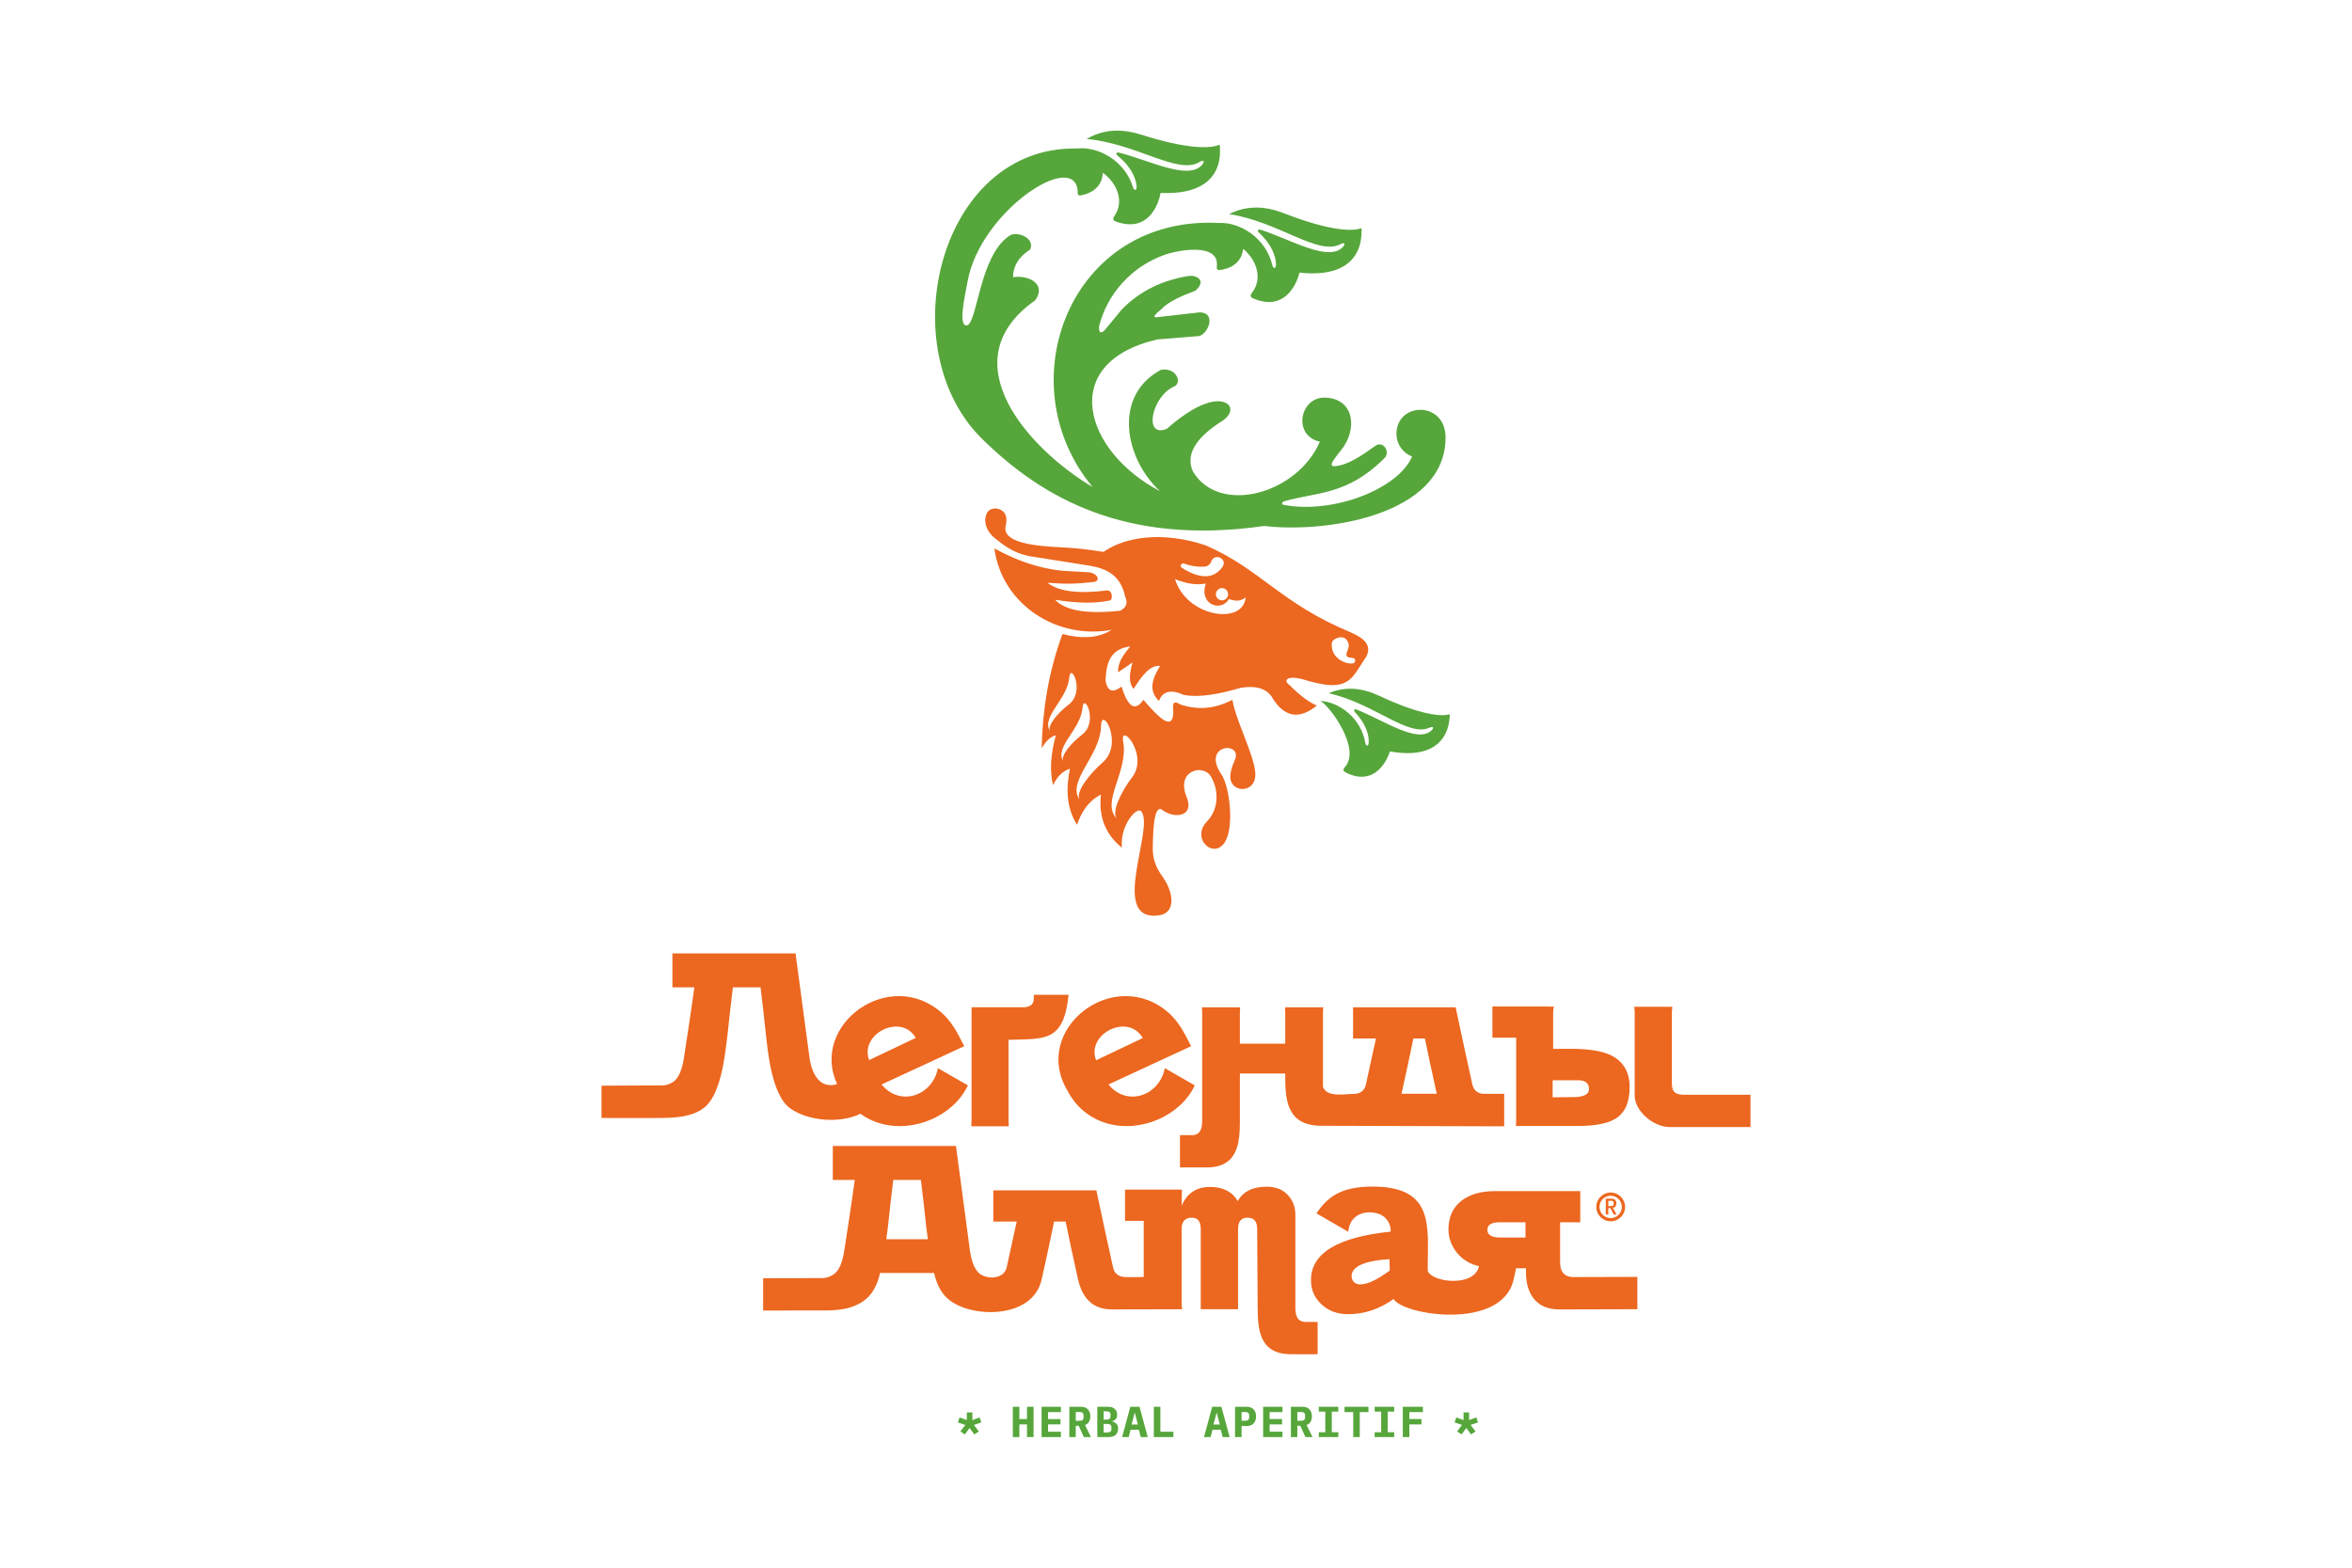 <?xml version="1.0" encoding="UTF-8"?>
<svg id="Layer_1" data-name="Layer 1" xmlns="http://www.w3.org/2000/svg" viewBox="0 0 900 600">
  <defs>
    <style>
      .cls-1, .cls-2 {
        fill: #ec671f;
      }

      .cls-1, .cls-3 {
        fill-rule: evenodd;
      }

      .cls-3 {
        fill: #56a63b;
      }
    </style>
  </defs>
  <path class="cls-2" d="M491.802,410.861h-17.357v18.026c0,8.464-.686,17.93-12.741,17.93h-10.195v-12.356c1.56,.024,3.128-.009,4.673-.009,3.344,0,3.836-2.995,3.836-5.476v-41.447c0-.579-.031-1.247-.095-2.006h14.615c-.062,.759-.093,1.517-.093,2.274v11.666h17.357v-11.844c0-.639-.031-1.336-.095-2.095h14.615c-.062,.759-.093,1.456-.093,2.095v28.327c1.489,4.273,8.663,2.674,12.658,2.674,2.146-.335,3.432-1.613,3.843-3.836,1.069-4.775,2.334-10.55,3.79-17.328h-8.764v-11.933h39.253c2.572,12.143,4.69,21.89,6.336,29.261,.413,2.223,1.699,3.501,3.845,3.836h8.388v12.452l-69.917-.207c-13.944,0-13.86-11.028-13.86-20.004h0Zm123.619,53.965h-.961v-6.057h2.265c.577,0,1.017,.162,1.321,.488,.302,.324,.455,.768,.455,1.336,0,.462-.113,.843-.337,1.145-.226,.3-.552,.485-.972,.554l1.396,2.534h-1.075l-1.283-2.447h-.808v2.447h0Zm.909-8.411c1.518,0,2.894,.615,3.892,1.615,1,.999,1.617,2.376,1.617,3.894,0,1.518-.617,2.895-1.615,3.894-.996,.994-2.372,1.613-3.894,1.613-1.52,0-2.898-.619-3.894-1.613-.996-.996-1.613-2.374-1.613-3.894,0-1.522,.617-2.898,1.613-3.894,.998-.998,2.376-1.615,3.894-1.615h0Zm3.023,2.485c-.772-.774-1.842-1.251-3.023-1.251-1.182,0-2.252,.477-3.022,1.249-.774,.776-1.252,1.846-1.252,3.026s.479,2.25,1.252,3.022c.772,.774,1.842,1.253,3.022,1.253,1.18,0,2.249-.479,3.023-1.253,.774-.77,1.251-1.841,1.251-3.022,0-1.183-.477-2.252-1.251-3.024h0Zm-2.77,2.698c.603,0,.905-.275,.905-.825v-.371c0-.55-.302-.826-.905-.826h-1.161v2.023h1.161Zm-324.569,27.619v12.352l23.625-.015c5.283-.004,10.652-.654,14.698-3.563,3.157-2.139,5.289-5.736,6.428-10.783h20.673c1.14,5.047,3.272,8.643,6.428,10.783,9.012,6.477,31.225,6.64,34.7-8.17,2.086-9.347,3.687-16.778,4.784-22.29h4.42c1.098,5.512,2.698,12.943,4.783,22.29,1.771,7.549,6.069,11.325,12.86,11.325,9.041,0,17.923-.064,26.973-.064-.162-.746-.242-1.466-.242-2.154v-28.419c0-2.975,1.309-4.467,3.905-4.467,2.276,0,3.424,1.434,3.424,4.293v30.748h14.276v-30.748c0-2.858,1.207-4.293,3.643-4.293s3.665,1.434,3.665,4.293l.191,30.225c.013,8.688,.912,17.741,12.74,17.741h10.197v-12.355c-1.56,.024-3.128-.007-4.675-.007-3.343,0-3.836-2.995-3.836-5.478v-35.621c0-2.74-.865-5.114-2.576-7.124-1.973-2.359-4.773-3.53-8.396-3.53-5.336,0-9.041,1.831-11.074,5.496-2.114-3.607-5.658-5.409-10.632-5.409-5.173,0-8.798,2.403-10.852,7.224,0-2.055,.12-4.103,.12-6.184h-21.768v11.934h7.151v21.476c-2.205,.135-4.5,.06-6.714,.06-2.886,0-4.579-1.307-5.065-3.923-1.648-7.372-3.765-17.12-6.337-29.261h-39.434v11.934h8.946c-1.458,6.775-2.724,12.552-3.79,17.327-.894,4.812-7.61,4.965-10.536,2.521-1.662-1.456-2.821-4.191-3.497-8.189l-5.425-40.584h-47.12v12.974h8.395c-1.231,9.196-2.687,18.435-4.089,27.61-.674,3.998-1.833,6.732-3.497,8.189-1.116,.932-2.944,1.781-4.928,1.784l-22.543,.053h0Zm-61.844-73.69v12.35c7.928,0,15.893,.093,23.809-.022,5.374-.078,10.866-.606,14.988-3.568,6.942-4.703,8.493-20.53,9.458-28.635,.612-5.93,1.285-11.844,2.023-17.774h10.571c.736,5.929,1.409,11.844,2.024,17.774,.666,5.607,2.061,23.628,9.456,28.635,1.103,.796,2.407,1.495,3.85,2.082,6.49,2.762,15.98,3.235,22.871-.093,2.386,1.704,4.979,2.949,7.775,3.734,12.882,3.612,28.003-3.077,33.366-14.606l-11.473-6.59c-1.968,10.495-14.394,14.97-21.553,6.255l31.631-14.664-2.092-4.049c-1.719-3.33-3.759-6.119-6.123-8.369-20.078-18.372-50.983,4.116-40.415,26.936-6.798,2.054-9.612-4.265-10.486-9.434l-5.425-40.584h-47.12v12.973h8.394c-1.229,9.195-2.687,18.434-4.087,27.611-.675,3.996-1.837,6.731-3.497,8.187-1.063,.889-2.765,1.735-4.648,1.742l-23.299,.107h0Zm396.367,73.184c-8.158,0-16.328,.071-24.355,.071-2.228,0-3.745-.779-4.544-2.339-.674-1.316-.663-2.833-.663-4.236v-14.402h7.719v-11.932h-32.623c-5.269,0-9.487,1.189-12.671,3.566-3.434,2.614-5.145,6.33-5.145,11.145,0,6.563,4.946,12.629,11.579,13.964l.027,.005,.029,.006,.025,.004c-1.518,8.154-17.954,6.326-19.541,1.89-.038-.328-.058-.677-.058-1.052,0-15.836,2.765-31.265-21.14-31.265-12.372,0-17.266,4.178-21.449,10.237l12.181,7.056c.579-6.495,6.117-8.303,10.971-7.07,2.836,.721,5.314,3.102,5.292,7.016-20.34,2.095-30.518,8.278-30.518,18.546,0,3.775,1.382,6.91,4.142,9.406,2.697,2.438,6.036,3.656,10.02,3.656,6.243,0,12.061-1.946,17.455-5.826,3.403,6.175,41.34,12.238,45.897-7.332,.339-1.526,.666-2.999,.981-4.422h3.781v1.722c0,7.32,3.344,14.025,12.734,14.025,10.009,0,19.838-.084,29.874-.084v-12.352h0Zm43.293-69.712c-8.58,0-16.996-.013-25.498-.013-3.654,0-4.581-1.471-4.581-4.449v-26.949c0-.697,.062-1.456,.188-2.274h-14.615c.124,.818,.188,1.517,.188,2.096v31.768c0,6.274,7.39,12.173,13.299,12.173h31.019v-12.352h0Zm-328.013,32.583h10.569c.737,5.929,1.411,11.844,2.024,17.772,.204,1.707,.415,3.356,.641,4.944h-15.9c.226-1.588,.439-3.237,.641-4.944,.614-5.928,1.287-11.843,2.024-17.772h0Zm241.922,22.064h-9.643c-3.309,0-4.957-.998-4.957-2.973,0-1.916,1.6-2.869,4.784-2.869h9.816v5.841h0Zm-51.944,12.616c-4.782,3.552-8.545,5.32-11.29,5.32-.989,0-1.788-.297-2.399-.876-.612-.579-.91-1.338-.91-2.259,0-3.716,4.832-5.9,14.507-6.539l.093,4.355h0Zm-199.22-80.53c-3.782-10.07,12.269-18.143,17.841-8.503l-17.841,8.503h0Zm86.848,.075l17.854-8.507c-5.547-9.774-21.755-1.62-17.854,8.507h0Zm37.757,9.598c-5.362,11.529-20.48,18.218-33.363,14.606-3.206-.898-6.14-2.401-8.805-4.509-2.667-2.11-4.859-4.83-6.578-8.16-14.049-23.597,18.35-48.376,39.139-29.354,2.363,2.25,4.404,5.039,6.124,8.369l2.09,4.049-31.631,14.664c7.158,8.715,19.585,4.24,21.553-6.255l11.471,6.59h0Zm113.901-18.263h9.088v31.536c0,.637-.031,1.396-.093,2.274h23.375c6.62,0,11.433-.878,14.427-2.616,3.812-2.155,5.709-6.242,5.709-12.275,0-5.691-2.338-9.72-6.994-12.111-3.434-1.679-8.453-2.525-15.07-2.525h-7.209v-13.836c0-.697,.095-1.485,.282-2.348-7.861,0-15.649-.029-23.515-.029v11.932h0Zm-28.041,.315h-2.21c-1.054,5.289-2.569,12.345-4.533,21.163h13.485c-1.964-8.819-3.479-15.875-4.531-21.163h-2.21Zm-157.123,.521v30.999c0,.639,.033,1.336,.095,2.096h-14.334c.064-.759,.095-1.456,.095-2.096v-43.453h20.284c3.361-.393,3.677-2.045,3.534-4.784h13.315c-1.879,18.065-8.882,16.805-22.987,17.238h0Zm222.13,18.857c0,1.977-1.93,3.002-5.788,3.062l-8.132,.073v-6.525h9.701c2.807,0,4.218,1.131,4.218,3.39h0Z"/>
  <path class="cls-1" d="M422.274,211.229c-5.933-.935-10.366-1.474-16.369-1.764-9.583-.47-22.672-1.634-21.062-8.205,.921-4.067-.509-6.136-3.731-6.683-2.768-.03-4.042,1.663-4.119,4.74,.174,3.028,1.875,5.468,4.741,7.46,3.963,3.333,8.395,5.652,13.601,6.294,7.327,1.164,14.656,2.33,21.987,3.496,6.117,1.136,11.454,3.536,13.21,11.734,1.08,2.313,.579,4.163-1.864,5.438-12.497,1.354-20.947,.047-24.944-4.195,7.362,1.177,14.422,1.623,20.747,.311,1.296,.257,1.58-3.833-.777-3.886-9.958,1.243-18.142,.78-22.921-2.952,8.649,.745,13.218,.204,17.871-.311,2.631-.28,1.42-3.707-2.874-3.731-3.135-.18-6.268-.362-9.403-.544-9.549-1.001-17.983-4.23-25.874-8.546,2.957,21.776,24.279,35.019,44.912,31.158-5.082,3.261-11.479,3.536-18.838,1.615-5.387,14.572-7.649,29.145-7.963,43.718,1.421-2.417,3.094-4.332,5.407-4.957-1.846,6.905-2.484,13.369-1.048,19.082,1.314-2.703,3.051-5.105,6.459-6.313-1.533,7.547-1.438,14.836,2.705,21.485,1.737-5.043,4.44-9.213,9.165-11.568-.977,8.575,1.776,15.287,7.962,20.283,.004-.135,.008-.267,.014-.401-.607-8.082,5.743-15.605,7.486-13.407,5.168,6.504-12.676,42.418,6.736,39.751,6.666-.916,5.501-8.889,1.566-14.48-2.798-3.974-4.215-7.041-3.92-12.777,.101-1.99,.03-15.766,3.592-13.098,4.756,3.564,12.47,2.556,9.33-4.982-4.216-10.115,6.43-12.925,9.385-7.678,3.313,5.874,2.555,12.82-1.515,16.989-7.283,7.464,5.147,16.916,8.121,4.58,1.714-7.091-.012-18.569-2.657-22.476-7.95-11.754,8.647-12.936,5.018-5.251-.61,1.294-1.458,3.526-1.609,5.608-.51,7.092,10.53,7.277,9.497-1.477-.884-7.492-7.519-19.788-8.703-27.455-7.135,3.715-13.74,3.906-19.997,1.758-2.608-1.69-2.958-.219-2.637,2.197,.186,8.489-5.147,3.429-11.425-3.956-3.071,4.493-5.869,3.051-8.353-5.055-3.097,2.342-5.395,2.275-6.15-2.416,.283-6.337,1.617-11.983,9.45-12.964-2.447,3.034-4.845,6.029-4.617,9.887,1.832-1.244,3.662-2.489,5.494-3.736-1.084,3.929-1.708,7.648,.438,10.109,3.138-5.139,6.385-9.23,10.108-8.792-2.749,4.579-4.754,9.124-.438,13.405,1.365-3.487,4.212-4.699,9.383-2.328,6.304,1.182,13.979-.384,22.04-2.725,5.906-.893,10.21,.309,12.306,4.396,4.431,6.775,9.927,7.944,16.699,2.416-2.935-1.191-6.435-3.789-10.546-7.91-2.608-1.832-.547-3.895,5.9-1.916,2.329,.716,6.055,1.744,9.598,1.981,8.272,.555,9.775-4.871,13.946-10.833,2.281-4.469-.951-7.105-5.711-9.229-26.959-11.126-34.667-24.241-55.708-33.401-16.756-5.591-31.051-3.166-39.099,2.505h0Zm27.352,10.425h0c3.864,1.532,7.774,2.441,11.784,1.694-2.757,7.879,5.713,11.155,8.883,5.907,2.513,.986,4.668,.861,6.364-.663-.911,10.887-22.603,7.589-27.031-6.939h0Zm2.627-4.346h0c-.626-.288-.719-1.518,.576-1.705,2.805,1.013,5.686,1.559,8.723,1.191,.831-.37,1.544-.841,1.878-1.664,.06-.303,.181-.6,.367-.874,.743-1.099,2.241-1.389,3.34-.643,2.711,1.834,.023,4.549-1.836,5.775-3.99,2.638-9.486,.26-13.048-2.08h0Zm16.658,8.186h0c1.07,.724,1.35,2.18,.626,3.25-.725,1.073-2.18,1.352-3.25,.627-1.073-.725-1.35-2.177-.624-3.251,.723-1.069,2.178-1.352,3.249-.626h0Zm-67.075,54.436h0c-3.54-5.735,6.575-12.01,7.333-20.677,.518-5.931,6.205,5.517-.212,10.393-3.766,2.863-8.489,8.065-7.121,10.284h0Zm25.679,33.503h0c-6.628-6.227,4.337-17.954,2.276-29.509-1.408-7.907,10.024,5.002,3.382,13.609-3.9,5.055-8.22,13.49-5.658,15.899h0Zm-14.324-7.162h0c-5.248-7.427,7.841-16.723,8.135-28.457,.201-8.028,8.822,6.907,.588,14.012-4.832,4.17-10.755,11.572-8.723,14.445h0Zm-6.27-14.788h0c-3.539-5.735,6.573-12.01,7.331-20.677,.519-5.93,6.205,5.517-.211,10.394-3.767,2.863-8.489,8.065-7.12,10.284h0Zm102.695-45.37h0c.143-1.722,4.414-3.441,5.878-.97,.749,1.268,.787,2.395,.194,3.696-2.162,4.722,3.736,1.364,2.758,4.521-.308,.986-2.683,.513-3.361,.304-3.544-1.088-5.778-3.832-5.469-7.551h0Z"/>
  <path class="cls-3" d="M370.258,107.608c-1.121,6.081-3.618,17.008-.417,16.944,4.139-.082,4.776-26.767,16.495-34.37,2.554-1.782,9.762,.638,7.91,5.272-4.505,2.872-6.581,6.455-6.619,10.64,6.87-.979,12.793,3.227,8.398,8.928-32.844,23.078-2.525,56.751,22.046,71.367-33.086-39.878-8.373-104.094,48.374-101.04,7.83-.433,17.915,5.565,20.409,16.123,.327,1.375,1.424,1.601,1.412-.288-.027-3.415-2.088-8.025-6.271-11.906-1.089-1.007-.856-1.745,.675-1.249,11.451,3.738,25.31,12.118,30.978,6.721,1.31-1.249,1.053-2.244-.785-1.274-8.505,4.505-23.445-8.569-42.516-11.541,6.947-3.522,13.993-3.025,20.982-.308,17.042,6.632,24.877,6.646,27.91,6.142,1.978-.325,1.904-1.347,1.698,2.293-.292,5.223-3.178,15.922-22.148,14.411-2.03-.164-1.316-.519-1.98,1.407-1.299,3.786-5.653,12.865-16.615,8.602-1.822-.706-2.072-1.195-.976-2.649,3.986-5.295,1.686-12.239-3.511-16.606-.416,3.342-2.315,6.955-8.256,8.018-1.578,.283-1.96,.047-1.816-1.438,.877-8.92-14.546-6.193-19.953-4.293-12.659,4.448-21.995,14.976-25.12,27.319-.271,3.218,1.324,2.59,2.311,1.35,2.12-2.575,4.239-5.152,6.363-7.729,7.013-7.177,15.696-11.264,25.738-12.852,2.613-.371,7.005,1.526,2.472,5.652-5.414,2.031-10.4,4.196-13.062,7.083-4.705,3.835-1.995,3.087-.259,2.906,5.005-.569,10.014-1.137,15.019-1.706,7.036,.327,2.455,9.554-1.083,9.141-5.084,.412-10.163,.824-15.248,1.236-38.57,9.049-27.678,43.109,1.061,58.064-13.518-12.468-18.127-36.528,.34-46.428,5.899-1.1,8.268,4.948,5.11,6.357-8.569,3.674-12.027,19.967-2.787,16.194,.782-.678,1.56-1.352,2.341-2.029,6.413-5.19,12.165-8.319,16.977-8.51,5.436-.031,6.801,4.078,2.041,7.416-10.843,6.794-14.18,13.245-11.454,19.415,10.034,16.949,40.07,8.723,48.652-11.449-.164,.01-.338,.061-.499,.016-10.084-2.83-6.941-16.892,2.179-16.781,11.42,.139,12.926,11.995,6.401,20.114-1.307,1.629-2.621,3.261-3.401,4.695-.395,.728-.237,1.649,.906,1.423,5.073-.283,10.457-4.105,15.844-7.943,3.048-1.768,5.66,2.875,3.068,5.034-14.186,14.179-25.851,12.748-38.263,16.376-.776,.229-1.156,1.215-.072,1.349,18.601,3.577,43.709-5.924,49.075-18.512-3.491-1.317-5.972-4.686-5.972-8.635,0-12.351,18.841-12.73,18.79,1.408-.107,30.173-46.708,36.583-69.372,33.813-53.475,7.661-85.176-11.019-107.84-33.191-35.52-34.747-16.452-112.375,36.198-111.268,7.788-.93,18.232,4.42,21.39,14.799,.412,1.352,1.522,1.507,1.393-.376-.247-3.407-2.595-7.877-7.016-11.486-1.151-.935-.963-1.687,.598-1.288,11.662,3.006,26.026,10.493,31.339,4.748,1.23-1.331,.912-2.307-.862-1.223-8.205,5.033-23.942-7.067-43.161-8.828,6.71-3.953,13.772-3.903,20.92-1.634,17.427,5.54,25.247,5.058,28.244,4.363,1.952-.45,1.815-1.465,1.839,2.181,.039,5.23-2.163,16.092-21.192,15.783-2.035-.034-1.347-.435-1.885,1.53-1.058,3.86-4.829,13.195-16.037,9.634-1.864-.59-2.145-1.06-1.143-2.58,3.645-5.538,.908-12.323-4.554-16.351-.204,3.361-1.871,7.088-7.733,8.523-1.554,.384-1.953,.172-1.903-1.317-.8-16.251-37.135,7.238-42.116,34.288h0Zm184.286,168.278h0c-.589,4.793-3.9,14.484-21.294,11.936-1.861-.273-1.183-.559-1.91,1.177-1.428,3.41-5.994,11.515-15.841,6.917-1.634-.761-1.835-1.225-.739-2.5,5.798-6.724-5.094-22.334-9.46-25.166,7.107,.45,15.524,6.512,17.133,16.078,.215,1.291,1.213,1.565,1.315-.179,.184-3.148-1.435-7.523-5.056-11.356-.942-.995-.681-1.661,.7-1.11,10.327,4.143,22.593,12.71,28.146,8.081,1.284-1.074,1.11-2.004-.646-1.223-8.112,3.636-21.09-9.325-38.487-13.226,6.616-2.823,13.081-1.935,19.357,.993,15.308,7.149,22.53,7.639,25.356,7.357,1.842-.179,1.838-1.126,1.428,2.219h0Z"/>
  <path class="cls-3" d="M369.216,549.003l-1.727-1.146,1.893-2.49-2.838-.962,.647-1.909,2.773,1.013v-2.938h2.125v2.938l2.773-1.013,.647,1.909-2.839,.962,1.893,2.49-1.727,1.146-1.81-2.473-1.809,2.473h0Zm23.769-3.851h-2.921v4.848h-2.507v-11.587h2.507v4.697h2.921v-4.697h2.507v11.587h-2.507v-4.848h0Zm5.577,4.848h0v-11.587h7.403v2.041h-4.913v2.656h4.747v2.042h-4.747v2.805h4.913v2.042h-7.403Zm13.079,0h-2.457v-11.587h4.482c.564,0,1.068,.085,1.51,.257,.443,.172,.816,.418,1.12,.739,.305,.322,.534,.709,.689,1.162,.155,.454,.232,.963,.232,1.527,0,.819-.177,1.521-.532,2.108-.354,.586-.857,.974-1.51,1.161l2.274,4.632h-2.722l-1.943-4.3h-1.146v4.3h0Zm1.428-6.225h0c.587,0,.993-.111,1.22-.332,.228-.221,.34-.587,.34-1.096v-.498c0-.508-.113-.874-.34-1.095-.226-.222-.633-.331-1.22-.331h-1.428v3.353h1.428Zm6.821-5.362h4.067c1.14,0,2.012,.276,2.615,.83,.603,.553,.905,1.306,.905,2.258,0,.664-.163,1.193-.49,1.586-.327,.392-.794,.677-1.402,.855v.099c.72,.177,1.276,.487,1.668,.93,.393,.442,.589,1.057,.589,1.843,0,.973-.307,1.748-.921,2.324s-1.474,.864-2.582,.864h-4.449v-11.587h0Zm3.686,9.843h0c.596,0,1.035-.1,1.311-.299,.277-.2,.415-.564,.415-1.095v-.481c0-.532-.138-.897-.415-1.096-.276-.199-.714-.299-1.311-.299h-1.262v3.27h1.262Zm-.316-4.93h0c.587,0,1.013-.097,1.279-.29,.266-.194,.398-.546,.398-1.054v-.498c0-.509-.132-.858-.398-1.046-.265-.188-.692-.282-1.279-.282h-.945v3.171h.945Zm13.263,6.674h0l-.731-2.789h-3.17l-.714,2.789h-2.523l3.138-11.587h3.519l3.137,11.587h-2.656Zm-2.241-9.18h-.133l-1.129,4.383h2.39l-1.128-4.383h0Zm7.236,9.18h0v-11.587h2.507v9.545h4.98v2.042h-7.487Zm26.343,0h0l-.731-2.789h-3.17l-.714,2.789h-2.524l3.138-11.587h3.519l3.137,11.587h-2.656Zm-2.241-9.18h-.132l-1.129,4.383h2.39l-1.129-4.383h0Zm6.971,9.18h0v-11.587h4.482c.564,0,1.068,.085,1.51,.257,.443,.172,.816,.418,1.12,.739,.305,.322,.534,.709,.689,1.162,.155,.454,.232,.963,.232,1.527,0,.564-.078,1.074-.232,1.527-.155,.453-.385,.841-.689,1.161-.304,.322-.677,.567-1.12,.739-.442,.171-.946,.257-1.51,.257h-1.975v4.216h-2.507Zm2.507-6.225h1.345c.586,0,.993-.111,1.22-.332,.226-.221,.34-.587,.34-1.096v-.498c0-.508-.114-.874-.34-1.095-.227-.222-.634-.331-1.22-.331h-1.345v3.353h0Zm8.249,6.225h0v-11.587h7.404v2.041h-4.914v2.656h4.747v2.042h-4.747v2.805h4.914v2.042h-7.404Zm13.079,0h-2.456v-11.587h4.482c.564,0,1.068,.085,1.51,.257,.443,.172,.816,.418,1.121,.739,.304,.322,.533,.709,.689,1.162,.155,.454,.232,.963,.232,1.527,0,.819-.177,1.521-.532,2.108-.354,.586-.857,.974-1.51,1.161l2.274,4.632h-2.722l-1.943-4.3h-1.146v4.3h0Zm1.428-6.225h0c.587,0,.993-.111,1.22-.332,.227-.221,.34-.587,.34-1.096v-.498c0-.508-.113-.874-.34-1.095-.227-.222-.634-.331-1.22-.331h-1.428v3.353h1.428Zm6.788,6.225h0v-1.843h2.49v-7.901h-2.49v-1.842h7.47v1.842h-2.49v7.901h2.49v1.843h-7.47Zm15.669-9.545h0v9.545h-2.49v-9.545h-3.336v-2.041h9.163v2.041h-3.337Zm5.709,9.545h0v-1.843h2.49v-7.901h-2.49v-1.842h7.47v1.842h-2.49v7.901h2.49v1.843h-7.47Zm10.773,0h0v-11.587h7.686v2.041h-5.196v2.656h4.648v2.042h-4.648v4.848h-2.49Zm22.492-.997h0l-1.727-1.146,1.892-2.49-2.838-.962,.648-1.909,2.772,1.013v-2.938h2.125v2.938l2.772-1.013,.648,1.909-2.839,.962,1.892,2.49-1.726,1.146-1.81-2.473-1.809,2.473h0Z"/>
</svg>